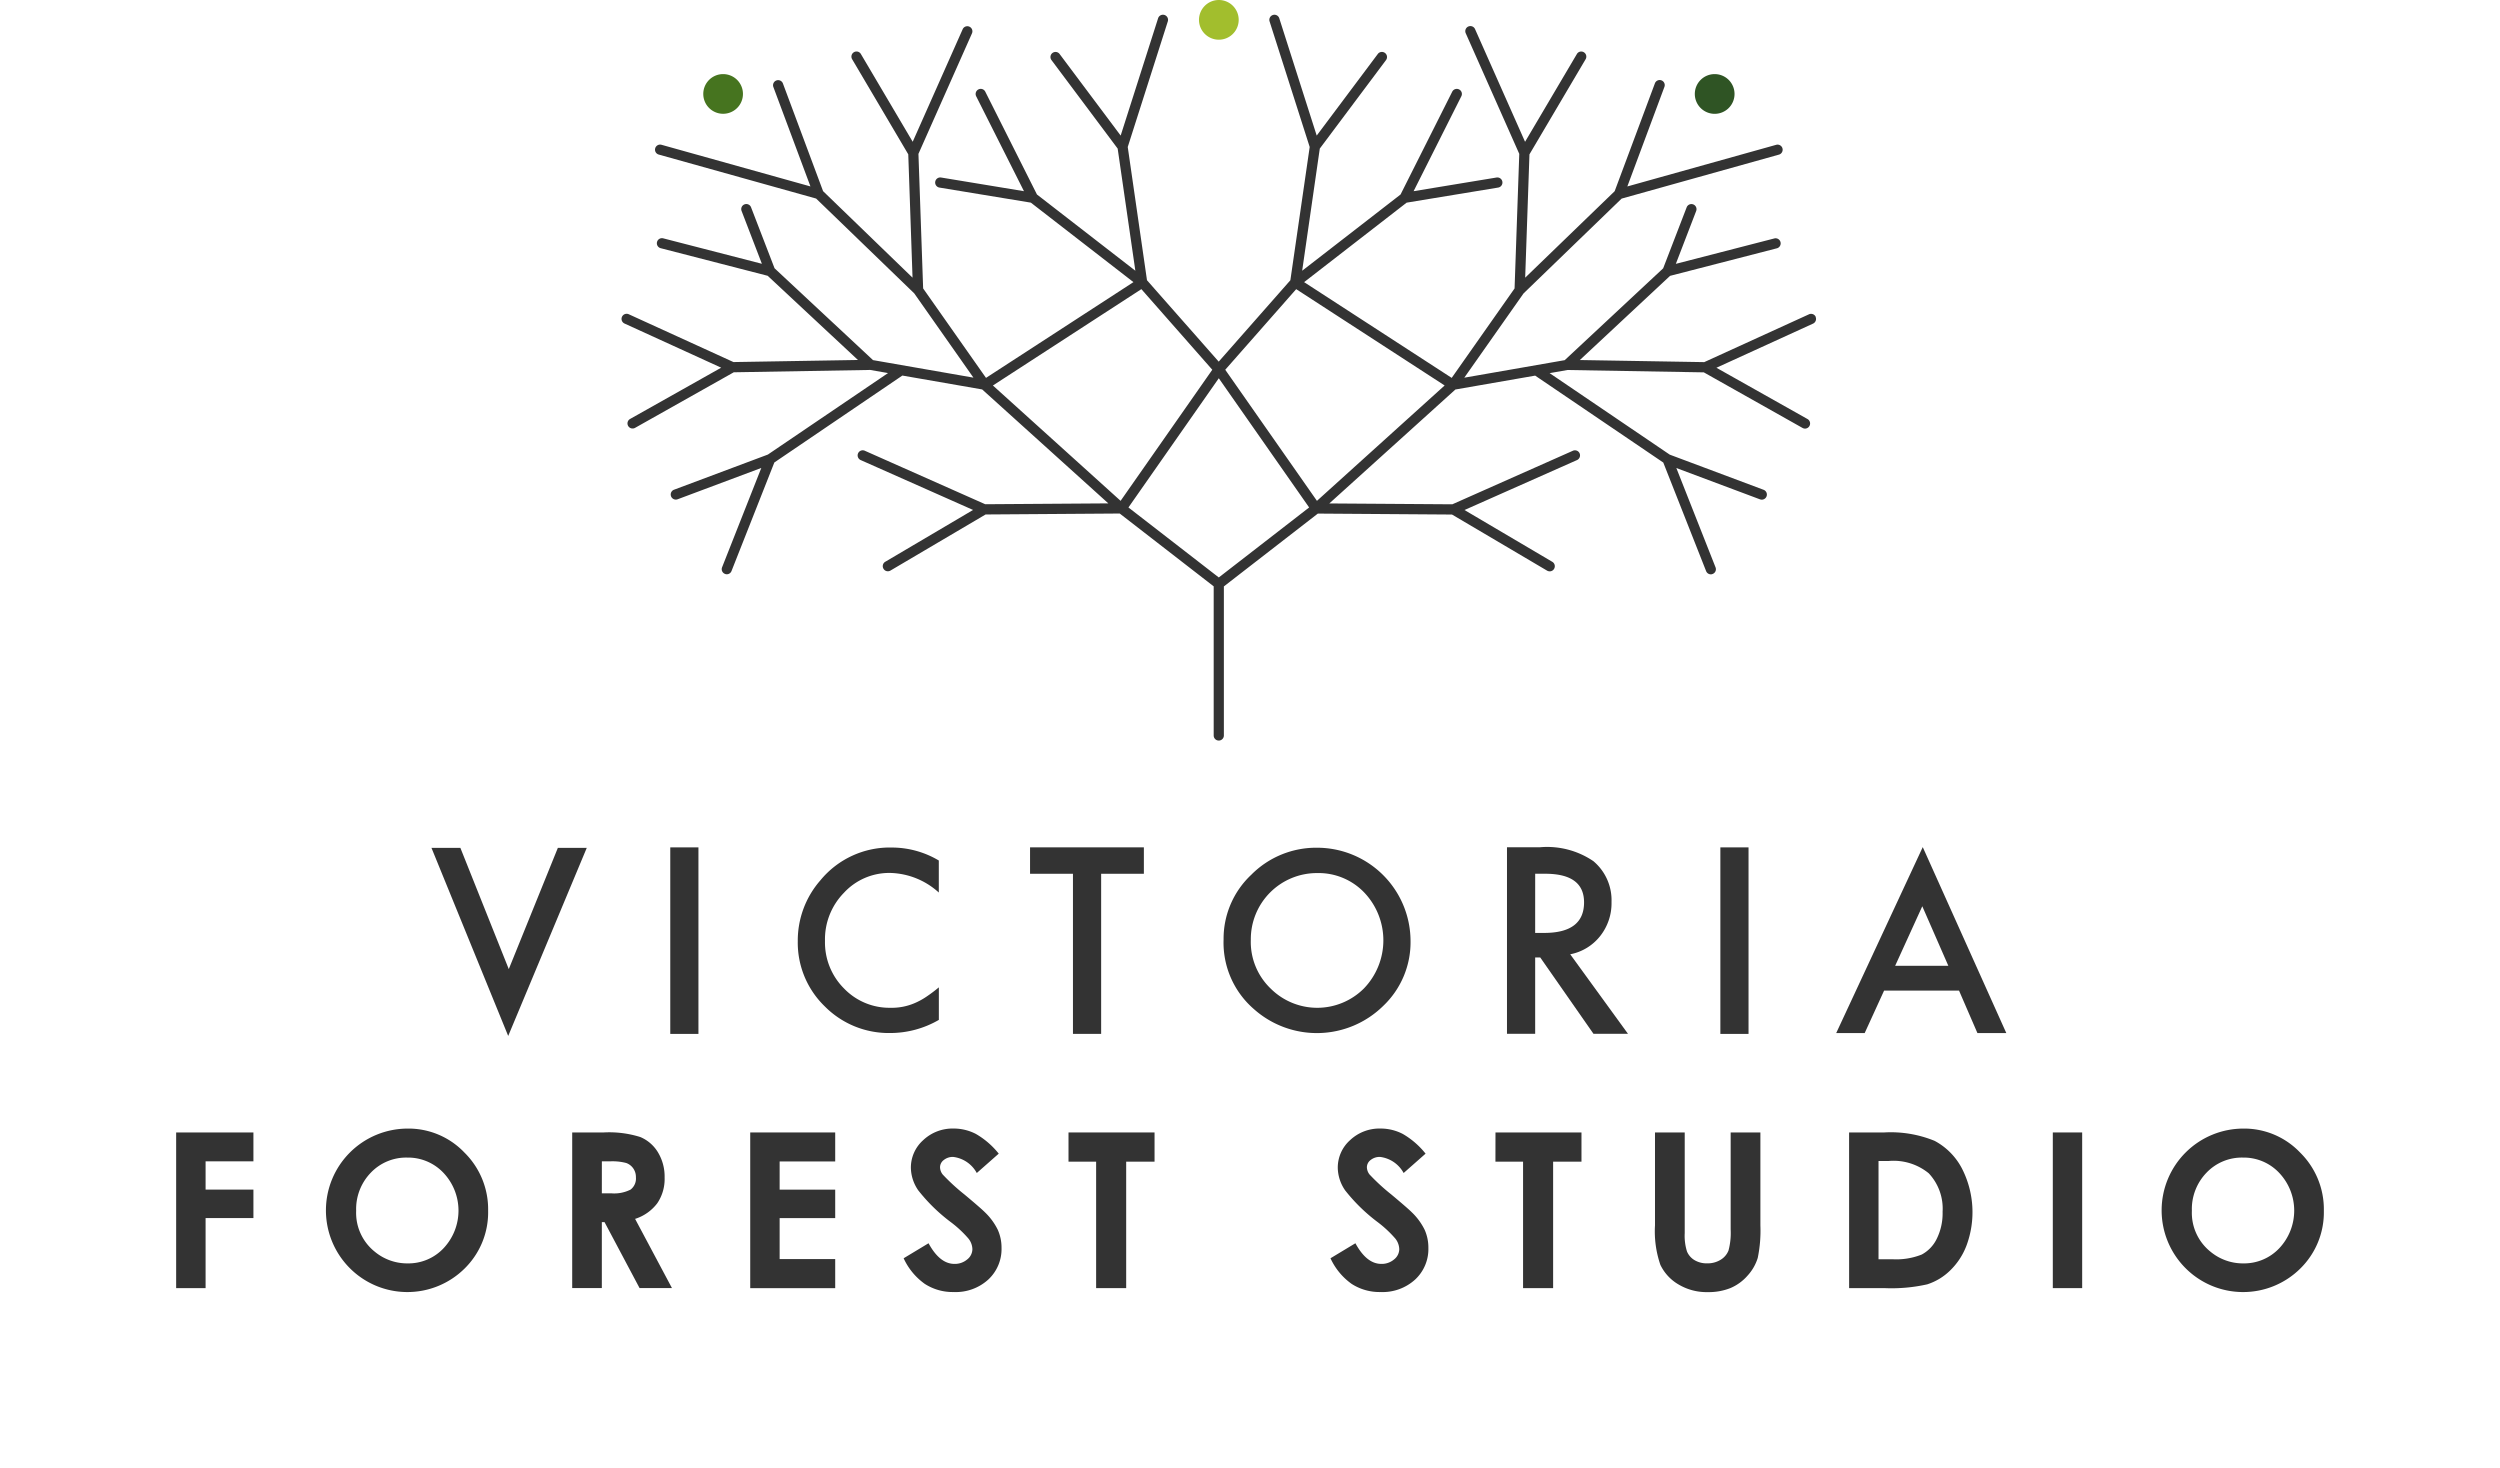 <svg xmlns="http://www.w3.org/2000/svg" xmlns:xlink="http://www.w3.org/1999/xlink" width="212.839" height="125" viewBox="0 0 212.839 125"><defs><filter id="a" x="21.734" y="57.181" width="43.22" height="46.011" filterUnits="userSpaceOnUse"><feOffset input="SourceAlpha"/><feGaussianBlur stdDeviation="5" result="b"/><feFlood flood-color="#fff"/><feComposite operator="in" in2="b"/><feComposite in="SourceGraphic"/></filter><filter id="c" x="42.056" y="57.135" width="32.398" height="45.88" filterUnits="userSpaceOnUse"><feOffset input="SourceAlpha"/><feGaussianBlur stdDeviation="5" result="d"/><feFlood flood-color="#fff"/><feComposite operator="in" in2="d"/><feComposite in="SourceGraphic"/></filter><filter id="e" x="52.914" y="57.16" width="42.011" height="45.791" filterUnits="userSpaceOnUse"><feOffset input="SourceAlpha"/><feGaussianBlur stdDeviation="5" result="f"/><feFlood flood-color="#fff"/><feComposite operator="in" in2="f"/><feComposite in="SourceGraphic"/></filter><filter id="g" x="72.698" y="57.135" width="39.69" height="45.88" filterUnits="userSpaceOnUse"><feOffset input="SourceAlpha"/><feGaussianBlur stdDeviation="5" result="h"/><feFlood flood-color="#fff"/><feComposite operator="in" in2="h"/><feComposite in="SourceGraphic"/></filter><filter id="i" x="89.165" y="57.172" width="45.917" height="45.78" filterUnits="userSpaceOnUse"><feOffset input="SourceAlpha"/><feGaussianBlur stdDeviation="5" result="j"/><feFlood flood-color="#fff"/><feComposite operator="in" in2="j"/><feComposite in="SourceGraphic"/></filter><filter id="k" x="113.298" y="57.129" width="40.303" height="45.886" filterUnits="userSpaceOnUse"><feOffset input="SourceAlpha"/><feGaussianBlur stdDeviation="5" result="l"/><feFlood flood-color="#fff"/><feComposite operator="in" in2="l"/><feComposite in="SourceGraphic"/></filter><filter id="m" x="131.462" y="57.135" width="32.398" height="45.88" filterUnits="userSpaceOnUse"><feOffset input="SourceAlpha"/><feGaussianBlur stdDeviation="5" result="n"/><feFlood flood-color="#fff"/><feComposite operator="in" in2="n"/><feComposite in="SourceGraphic"/></filter><filter id="o" x="141.328" y="57.122" width="44.481" height="45.83" filterUnits="userSpaceOnUse"><feOffset input="SourceAlpha"/><feGaussianBlur stdDeviation="5" result="p"/><feFlood flood-color="#fff"/><feComposite operator="in" in2="p"/><feComposite in="SourceGraphic"/></filter><filter id="q" x="0" y="81.413" width="36.578" height="43.253" filterUnits="userSpaceOnUse"><feOffset input="SourceAlpha"/><feGaussianBlur stdDeviation="5" result="r"/><feFlood flood-color="#fff"/><feComposite operator="in" in2="r"/><feComposite in="SourceGraphic"/></filter><filter id="s" x="12.777" y="81.08" width="43.775" height="43.92" filterUnits="userSpaceOnUse"><feOffset input="SourceAlpha"/><feGaussianBlur stdDeviation="5" result="t"/><feFlood flood-color="#fff"/><feComposite operator="in" in2="t"/><feComposite in="SourceGraphic"/></filter><filter id="u" x="33.715" y="81.413" width="38.492" height="43.253" filterUnits="userSpaceOnUse"><feOffset input="SourceAlpha"/><feGaussianBlur stdDeviation="5" result="v"/><feFlood flood-color="#fff"/><feComposite operator="in" in2="v"/><feComposite in="SourceGraphic"/></filter><filter id="w" x="48.87" y="81.413" width="37.235" height="43.253" filterUnits="userSpaceOnUse"><feOffset input="SourceAlpha"/><feGaussianBlur stdDeviation="5" result="x"/><feFlood flood-color="#fff"/><feComposite operator="in" in2="x"/><feComposite in="SourceGraphic"/></filter><filter id="y" x="61.926" y="81.08" width="38.334" height="43.92" filterUnits="userSpaceOnUse"><feOffset input="SourceAlpha"/><feGaussianBlur stdDeviation="5" result="z"/><feFlood flood-color="#fff"/><feComposite operator="in" in2="z"/><feComposite in="SourceGraphic"/></filter><filter id="aa" x="75.972" y="81.413" width="37.325" height="43.253" filterUnits="userSpaceOnUse"><feOffset input="SourceAlpha"/><feGaussianBlur stdDeviation="5" result="ab"/><feFlood flood-color="#fff"/><feComposite operator="in" in2="ab"/><feComposite in="SourceGraphic"/></filter><filter id="ac" x="98.272" y="81.08" width="38.334" height="43.92" filterUnits="userSpaceOnUse"><feOffset input="SourceAlpha"/><feGaussianBlur stdDeviation="5" result="ad"/><feFlood flood-color="#fff"/><feComposite operator="in" in2="ad"/><feComposite in="SourceGraphic"/></filter><filter id="ae" x="112.319" y="81.413" width="37.324" height="43.253" filterUnits="userSpaceOnUse"><feOffset input="SourceAlpha"/><feGaussianBlur stdDeviation="5" result="af"/><feFlood flood-color="#fff"/><feComposite operator="in" in2="af"/><feComposite in="SourceGraphic"/></filter><filter id="ag" x="125.896" y="81.413" width="38.974" height="43.587" filterUnits="userSpaceOnUse"><feOffset input="SourceAlpha"/><feGaussianBlur stdDeviation="5" result="ah"/><feFlood flood-color="#fff"/><feComposite operator="in" in2="ah"/><feComposite in="SourceGraphic"/></filter><filter id="ai" x="142.42" y="81.413" width="40.507" height="43.253" filterUnits="userSpaceOnUse"><feOffset input="SourceAlpha"/><feGaussianBlur stdDeviation="5" result="aj"/><feFlood flood-color="#fff"/><feComposite operator="in" in2="aj"/><feComposite in="SourceGraphic"/></filter><filter id="ak" x="159.765" y="81.413" width="32.504" height="43.253" filterUnits="userSpaceOnUse"><feOffset input="SourceAlpha"/><feGaussianBlur stdDeviation="5" result="al"/><feFlood flood-color="#fff"/><feComposite operator="in" in2="al"/><feComposite in="SourceGraphic"/></filter><filter id="am" x="169.063" y="81.08" width="43.776" height="43.92" filterUnits="userSpaceOnUse"><feOffset input="SourceAlpha"/><feGaussianBlur stdDeviation="5" result="an"/><feFlood flood-color="#fff"/><feComposite operator="in" in2="an"/><feComposite in="SourceGraphic"/></filter></defs><g transform="translate(-559.157 -856.732)"><g transform="translate(612.079 856.732)"><path d="M347.217,322.64a1.689,1.689,0,1,1-1.692-1.69,1.689,1.689,0,0,1,1.692,1.69" transform="translate(-336.887 -314.641)" fill="#46741f"/><path d="M480.565,322.64a1.691,1.691,0,1,0,1.689-1.69,1.689,1.689,0,0,0-1.689,1.69" transform="translate(-389.198 -314.641)" fill="#2f5424"/><path d="M434.239,338.483a.435.435,0,0,0-.575-.214l-8.917,4.071-10.592-.178,7.684-7.167,9.11-2.35a.434.434,0,0,0-.219-.839l-8.4,2.167,1.731-4.5a.434.434,0,1,0-.811-.31l-2,5.191-8.382,7.819-8.549,1.492,5.045-7.174,8.349-8.072,13.4-3.746a.434.434,0,0,0-.233-.836L418.2,327.384l3.158-8.478a.432.432,0,1,0-.811-.3l-3.425,9.181-7.619,7.364.364-10.5,4.782-8.1a.433.433,0,0,0-.154-.593.427.427,0,0,0-.591.152l-4.411,7.472L405.24,314a.434.434,0,1,0-.793.352L409,324.61l-.4,11.457-5.353,7.615-12.564-8.152,8.728-6.767,7.792-1.284a.433.433,0,0,0-.139-.856l-7.061,1.165,4.064-8.081a.43.43,0,0,0-.192-.584.436.436,0,0,0-.582.192l-4.4,8.754-8.376,6.491,1.5-10.4,5.638-7.534a.434.434,0,1,0-.7-.519l-5.2,6.946-3.187-9.985a.429.429,0,0,0-.541-.282.435.435,0,0,0-.285.545l3.415,10.693-1.645,11.345-6.1,6.929-6.106-6.929-1.639-11.345,3.411-10.693a.434.434,0,1,0-.827-.264l-3.186,9.985-5.2-6.946a.432.432,0,1,0-.691.519l5.635,7.534,1.506,10.4-8.377-6.491-4.4-8.754a.432.432,0,0,0-.581-.192.437.437,0,0,0-.194.584l4.069,8.081-7.062-1.165a.434.434,0,0,0-.143.856l7.792,1.284,8.734,6.767L363.6,343.681l-5.352-7.615-.4-11.457,4.557-10.257a.433.433,0,1,0-.792-.352l-4.254,9.58-4.411-7.472a.43.43,0,0,0-.593-.152.435.435,0,0,0-.153.593l4.78,8.1.363,10.5-7.615-7.364-3.424-9.181a.434.434,0,0,0-.814.3l3.162,8.478-12.683-3.546a.435.435,0,0,0-.534.3.431.431,0,0,0,.3.532l13.4,3.746,8.353,8.072,5.04,7.174-8.551-1.492-8.381-7.819-2-5.191a.432.432,0,1,0-.807.31l1.729,4.5-8.4-2.167a.433.433,0,1,0-.217.839l9.11,2.35,7.682,7.167-10.595.178-8.914-4.071a.434.434,0,0,0-.361.79l8.23,3.759-7.757,4.366a.434.434,0,1,0,.427.756l8.4-4.73,11.615-.2,1.519.266-10.232,6.939-7.987,2.992a.435.435,0,0,0,.15.842.516.516,0,0,0,.156-.028l7.124-2.667-3.34,8.46a.429.429,0,0,0,.245.559.381.381,0,0,0,.159.033.43.43,0,0,0,.4-.277l3.646-9.241,10.9-7.4,6.793,1.182,10.741,9.7-10.48.073-10.264-4.559a.434.434,0,0,0-.352.793l9.581,4.253-7.472,4.409a.432.432,0,0,0-.153.6.427.427,0,0,0,.372.212.448.448,0,0,0,.219-.06l8.1-4.776,11.419-.081,8,6.2v12.716a.434.434,0,0,0,.867,0v-12.71l8-6.2,11.423.081,8.094,4.776a.461.461,0,0,0,.223.06.425.425,0,0,0,.372-.212.435.435,0,0,0-.152-.6l-7.475-4.409,9.581-4.253a.439.439,0,0,0,.22-.574.434.434,0,0,0-.572-.219l-10.264,4.559-10.473-.073,10.734-9.7,6.791-1.182,10.908,7.4,3.645,9.241a.433.433,0,0,0,.4.277.364.364,0,0,0,.158-.033.43.43,0,0,0,.247-.559l-3.339-8.46,7.122,2.667a.521.521,0,0,0,.153.028.435.435,0,0,0,.152-.842l-7.988-2.992-10.228-6.939,1.517-.266,11.612.2,8.4,4.73a.448.448,0,0,0,.214.059.432.432,0,0,0,.378-.222.437.437,0,0,0-.164-.593l-7.756-4.366,8.229-3.759a.437.437,0,0,0,.214-.576m-57.4-2.358,6.038,6.862-7.806,11.161-10.871-9.82Zm6.592,24.546-7.693-5.959,7.693-11,7.691,11Zm8.356-6.522-7.807-11.161,6.04-6.862,12.638,8.2Z" transform="translate(-332.578 -311.51)" fill="#333"/><path d="M412.194,312.424a1.69,1.69,0,1,0,1.693-1.692,1.69,1.69,0,0,0-1.693,1.692" transform="translate(-363.039 -310.732)" fill="#a2be2d"/></g><g transform="translate(595.891 928.854)"><g transform="matrix(1, 0, 0, 1, -36.73, -72.12)" filter="url(#a)"><path d="M308.821,427.643l4.12,10.321,4.178-10.321h2.461l-6.688,16.011-6.532-16.011Z" transform="translate(-269.63 -355.46)" fill="#333"/></g><g transform="matrix(1, 0, 0, 1, -36.73, -72.12)" filter="url(#c)"><rect width="2.398" height="15.88" transform="translate(57.06 72.14)" fill="#333"/></g><g transform="matrix(1, 0, 0, 1, -36.73, -72.12)" filter="url(#e)"><path d="M368.872,428.716v2.719a6.374,6.374,0,0,0-4.125-1.668,5.243,5.243,0,0,0-3.951,1.688,5.662,5.662,0,0,0-1.614,4.1A5.544,5.544,0,0,0,360.8,439.6a5.358,5.358,0,0,0,3.961,1.646,4.924,4.924,0,0,0,2.064-.4,5.949,5.949,0,0,0,.979-.535,12.345,12.345,0,0,0,1.072-.806v2.772a8.253,8.253,0,0,1-4.139,1.118,7.661,7.661,0,0,1-5.578-2.273,7.548,7.548,0,0,1-2.294-5.544,7.785,7.785,0,0,1,1.924-5.181,7.647,7.647,0,0,1,6.123-2.793,7.827,7.827,0,0,1,3.964,1.107" transform="translate(-288.95 -355.45)" fill="#333"/></g><g transform="matrix(1, 0, 0, 1, -36.73, -72.12)" filter="url(#g)"><path d="M394.953,429.817v13.631h-2.4V429.817H388.9v-2.249h9.69v2.249Z" transform="translate(-301.21 -355.43)" fill="#333"/></g><g transform="matrix(1, 0, 0, 1, -36.73, -72.12)" filter="url(#i)"><path d="M415.577,435.457a7.462,7.462,0,0,1,2.359-5.527,7.769,7.769,0,0,1,5.638-2.3,7.959,7.959,0,0,1,7.919,7.916,7.481,7.481,0,0,1-2.346,5.57,8.054,8.054,0,0,1-10.984.256,7.472,7.472,0,0,1-2.587-5.913m2.318.024a5.5,5.5,0,0,0,1.7,4.146,5.619,5.619,0,0,0,7.937-.026,5.9,5.9,0,0,0,.021-8.159,5.378,5.378,0,0,0-4.008-1.656,5.625,5.625,0,0,0-5.648,5.7" transform="translate(-311.41 -355.46)" fill="#333"/></g><g transform="matrix(1, 0, 0, 1, -36.73, -72.12)" filter="url(#k)"><path d="M460.048,436.672l4.919,6.772h-2.937l-4.533-6.5h-.433v6.5h-2.4V427.559h2.812a7.007,7.007,0,0,1,4.546,1.186,4.341,4.341,0,0,1,1.542,3.475,4.5,4.5,0,0,1-.967,2.9,4.28,4.28,0,0,1-2.55,1.552m-2.984-1.819h.763q3.4,0,3.4-2.6c0-1.626-1.1-2.438-3.309-2.438h-.852Z" transform="translate(-326.37 -355.43)" fill="#333"/></g><g transform="matrix(1, 0, 0, 1, -36.73, -72.12)" filter="url(#m)"><rect width="2.398" height="15.88" transform="translate(146.46 72.14)" fill="#333"/></g><g transform="matrix(1, 0, 0, 1, -36.73, -72.12)" filter="url(#o)"><path d="M510.518,439.761H504.14l-1.652,3.616h-2.425l7.368-15.83,7.112,15.83h-2.459Zm-.91-2.11-2.217-5.068-2.31,5.068Z" transform="translate(-343.74 -355.43)" fill="#333"/></g></g><g transform="translate(574.157 952.812)"><g transform="matrix(1, 0, 0, 1, -15, -96.08)" filter="url(#q)"><path d="M271.157,466.892h6.578v2.46h-4.072v2.405h4.072v2.423h-4.072v5.965h-2.506Z" transform="translate(-256.16 -370.48)" fill="#333"/></g><g transform="matrix(1, 0, 0, 1, -15, -96.08)" filter="url(#s)"><path d="M298.767,466.352a6.583,6.583,0,0,1,4.837,2.036,6.779,6.779,0,0,1,2.023,4.965,6.7,6.7,0,0,1-2,4.911,6.922,6.922,0,0,1-9.8-.054,6.964,6.964,0,0,1,4.942-11.857Zm-.028,2.469a4.158,4.158,0,0,0-3.093,1.279,4.455,4.455,0,0,0-1.254,3.252,4.236,4.236,0,0,0,1.578,3.478,4.328,4.328,0,0,0,2.815,1,4.106,4.106,0,0,0,3.057-1.3,4.677,4.677,0,0,0-.008-6.4A4.15,4.15,0,0,0,298.739,468.821Z" transform="translate(-264.07 -370.27)" fill="#333"/></g><g transform="matrix(1, 0, 0, 1, -15, -96.08)" filter="url(#u)"><path d="M325.765,466.892h2.673a8.837,8.837,0,0,1,3.127.391,3.2,3.2,0,0,1,1.5,1.3,3.985,3.985,0,0,1,.567,2.153,3.67,3.67,0,0,1-.626,2.185,3.805,3.805,0,0,1-1.887,1.329l3.139,5.892H331.5l-2.981-5.613h-.231v5.613h-2.523Zm2.523,5.181h.79a3.086,3.086,0,0,0,1.657-.316,1.187,1.187,0,0,0,.454-1.049,1.279,1.279,0,0,0-.225-.754,1.238,1.238,0,0,0-.6-.461,4.543,4.543,0,0,0-1.383-.14h-.691Z" transform="translate(-277.05 -370.48)" fill="#333"/></g><g transform="matrix(1, 0, 0, 1, -15, -96.08)" filter="url(#w)"><path d="M350.311,466.892h7.235v2.469h-4.731v2.4h4.731v2.423h-4.731v3.488h4.731v2.477h-7.235Z" transform="translate(-286.44 -370.48)" fill="#333"/></g><g transform="matrix(1, 0, 0, 1, -15, -96.08)" filter="url(#y)"><path d="M379.558,468.487l-1.869,1.648a2.651,2.651,0,0,0-2-1.369,1.219,1.219,0,0,0-.812.265.773.773,0,0,0-.316.6,1.025,1.025,0,0,0,.226.63,17.143,17.143,0,0,0,1.85,1.7q1.445,1.208,1.751,1.523a5.279,5.279,0,0,1,1.087,1.482,3.7,3.7,0,0,1,.321,1.545,3.546,3.546,0,0,1-1.127,2.694,4.113,4.113,0,0,1-2.94,1.063,4.376,4.376,0,0,1-2.467-.694,5.466,5.466,0,0,1-1.8-2.18l2.12-1.279q.957,1.757,2.2,1.757a1.619,1.619,0,0,0,1.092-.379,1.125,1.125,0,0,0,.441-.874,1.507,1.507,0,0,0-.334-.9,9.586,9.586,0,0,0-1.471-1.378,14.845,14.845,0,0,1-2.8-2.725,3.47,3.47,0,0,1-.632-1.915,3.13,3.13,0,0,1,1.051-2.365,3.646,3.646,0,0,1,2.592-.987,4.1,4.1,0,0,1,1.891.459A6.9,6.9,0,0,1,379.558,468.487Z" transform="translate(-294.53 -370.27)" fill="#333"/></g><g transform="matrix(1, 0, 0, 1, -15, -96.08)" filter="url(#aa)"><path d="M394.208,466.892h7.325v2.487h-2.415v10.766H396.56V469.379h-2.352Z" transform="translate(-303.24 -370.48)" fill="#333"/></g><g transform="matrix(1, 0, 0, 1, -15, -96.08)" filter="url(#ac)"><path d="M438.427,468.487l-1.868,1.648a2.651,2.651,0,0,0-2-1.369,1.223,1.223,0,0,0-.813.265.778.778,0,0,0-.315.6,1.026,1.026,0,0,0,.227.63,17.011,17.011,0,0,0,1.85,1.7q1.444,1.208,1.751,1.523a5.294,5.294,0,0,1,1.088,1.482,3.71,3.71,0,0,1,.319,1.545,3.542,3.542,0,0,1-1.127,2.694,4.113,4.113,0,0,1-2.94,1.063,4.376,4.376,0,0,1-2.467-.694,5.477,5.477,0,0,1-1.8-2.18l2.121-1.279q.955,1.757,2.2,1.757a1.616,1.616,0,0,0,1.092-.379,1.127,1.127,0,0,0,.442-.874,1.515,1.515,0,0,0-.334-.9,9.712,9.712,0,0,0-1.471-1.378,14.861,14.861,0,0,1-2.8-2.725,3.468,3.468,0,0,1-.63-1.915,3.129,3.129,0,0,1,1.05-2.365,3.646,3.646,0,0,1,2.594-.987,4.094,4.094,0,0,1,1.89.459A6.878,6.878,0,0,1,438.427,468.487Z" transform="translate(-317.06 -370.27)" fill="#333"/></g><g transform="matrix(1, 0, 0, 1, -15, -96.08)" filter="url(#ae)"><path d="M453.079,466.892H460.4v2.487h-2.414v10.766h-2.559V469.379h-2.352Z" transform="translate(-325.76 -370.48)" fill="#333"/></g><g transform="matrix(1, 0, 0, 1, -15, -96.08)" filter="url(#ag)"><path d="M475.069,466.892H477.6v8.57a4.448,4.448,0,0,0,.193,1.566,1.564,1.564,0,0,0,.64.734,2.02,2.02,0,0,0,1.077.274,2.106,2.106,0,0,0,1.149-.306,1.614,1.614,0,0,0,.666-.779,5.775,5.775,0,0,0,.186-1.8v-8.255h2.531v7.9a11.437,11.437,0,0,1-.225,2.775,3.924,3.924,0,0,1-.859,1.5,4,4,0,0,1-1.464,1.068,4.981,4.981,0,0,1-1.929.346,4.662,4.662,0,0,1-2.509-.662,3.865,3.865,0,0,1-1.528-1.658,8.758,8.758,0,0,1-.459-3.365Z" transform="translate(-334.17 -370.48)" fill="#333"/></g><g transform="matrix(1, 0, 0, 1, -15, -96.08)" filter="url(#ai)"><path d="M501.833,466.892h2.989a9.844,9.844,0,0,1,4.294.716,5.594,5.594,0,0,1,2.313,2.329,8.154,8.154,0,0,1,.4,6.582,5.838,5.838,0,0,1-1.4,2.131,4.95,4.95,0,0,1-1.94,1.172,13.788,13.788,0,0,1-3.619.324h-3.034Zm2.506,2.433v8.361h1.171a5.859,5.859,0,0,0,2.509-.4,3,3,0,0,0,1.275-1.335,4.9,4.9,0,0,0,.5-2.309,4.39,4.39,0,0,0-1.18-3.274,4.732,4.732,0,0,0-3.415-1.046Z" transform="translate(-344.41 -370.48)" fill="#333"/></g><g transform="matrix(1, 0, 0, 1, -15, -96.08)" filter="url(#ak)"><path d="M529.927,466.892h2.5v13.253h-2.5Z" transform="translate(-355.16 -370.48)" fill="#333"/></g><g transform="matrix(1, 0, 0, 1, -15, -96.08)" filter="url(#am)"><path d="M551.9,466.352a6.581,6.581,0,0,1,4.837,2.036,6.778,6.778,0,0,1,2.025,4.965,6.7,6.7,0,0,1-2,4.911,6.921,6.921,0,0,1-9.8-.054,6.963,6.963,0,0,1,4.94-11.857Zm-.026,2.469a4.158,4.158,0,0,0-3.094,1.279,4.452,4.452,0,0,0-1.253,3.252,4.236,4.236,0,0,0,1.579,3.478,4.324,4.324,0,0,0,2.813,1,4.112,4.112,0,0,0,3.058-1.3,4.675,4.675,0,0,0-.01-6.4A4.146,4.146,0,0,0,551.875,468.821Z" transform="translate(-360.92 -370.27)" fill="#333"/></g></g></g></svg>